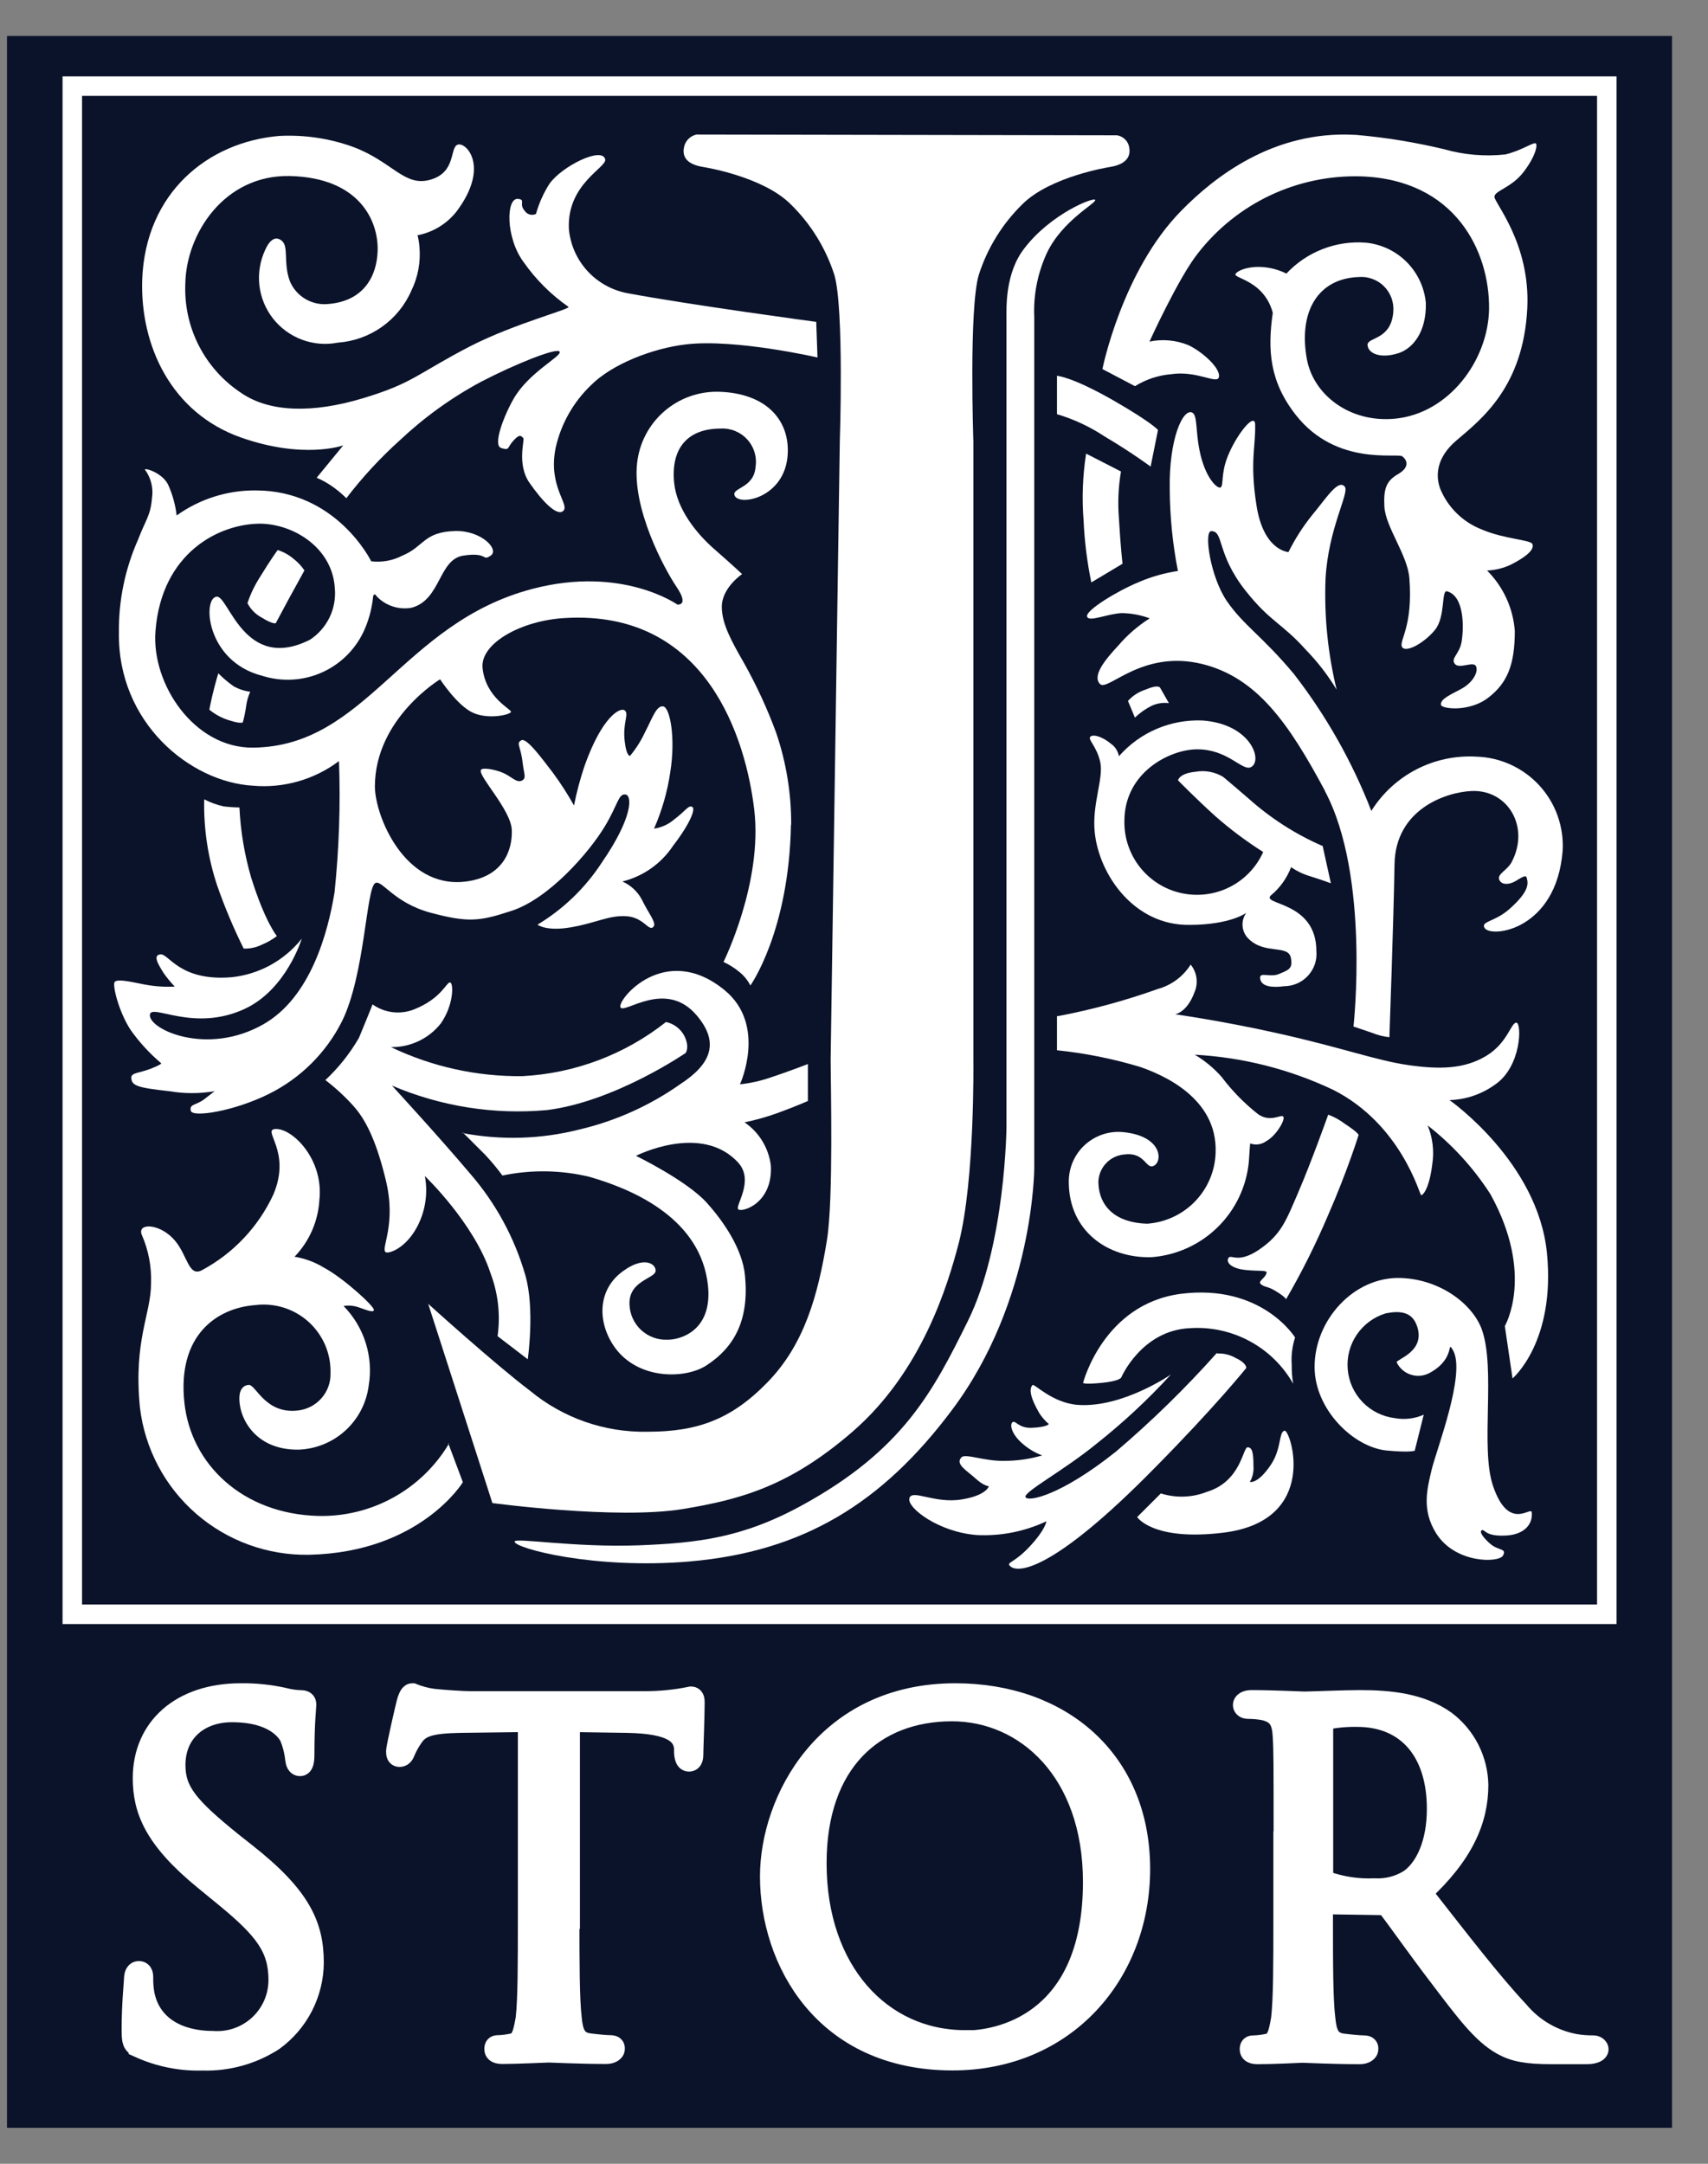 <svg width="45" height="57" viewBox="0 0 45 57" fill="none" xmlns="http://www.w3.org/2000/svg">
<rect x="0" y="0" width="45" height="57" fill="#808080" stroke="none"/>
<path d="M44.052 0.947H0.184V56.053H44.052V0.947Z" fill="#0B132A"/>
<path d="M17.987 39.753C19.535 39.498 20.813 39.14 22.46 37.716C24.279 36.142 24.966 33.88 25.263 32.734C25.686 31.078 25.645 27.939 25.645 27.939V11.636C25.645 11.636 25.524 8.119 25.788 7.24C26.014 6.535 26.408 5.897 26.937 5.379C27.677 4.643 29.237 4.4 29.237 4.4C29.692 4.329 29.786 4.107 29.754 3.904C29.745 3.82 29.709 3.741 29.65 3.68C29.592 3.618 29.515 3.578 29.431 3.564L18.348 3.544C18.263 3.563 18.185 3.608 18.126 3.672C18.066 3.737 18.028 3.818 18.017 3.904C17.981 4.118 18.078 4.329 18.533 4.4C18.533 4.4 20.093 4.643 20.83 5.379C21.36 5.896 21.755 6.535 21.982 7.24C22.243 8.119 22.126 11.636 22.126 11.636L21.885 27.889C21.885 28.59 21.961 31.582 21.788 32.661C21.547 34.155 21.18 35.427 20.222 36.412C19.265 37.397 18.369 37.716 17.062 37.716C15.932 37.739 14.832 37.355 13.963 36.635C13.038 35.937 11.281 34.346 11.281 34.346L12.973 39.595C12.973 39.595 16.257 40.037 17.987 39.753Z" fill="white"/>
<path d="M18.172 41.133C21.166 40.875 23.251 39.594 25.09 37.132C27.246 34.251 27.249 30.767 27.249 30.767V8.356C27.223 7.772 27.338 7.191 27.583 6.662C27.992 5.803 28.89 5.352 28.855 5.267C28.82 5.182 27.68 5.636 26.987 6.544C26.479 7.195 26.517 8.107 26.517 8.379C26.517 8.652 26.517 11.576 26.517 11.922V29.694C26.517 29.694 26.491 32.786 25.504 34.791C24.579 36.663 23.785 38.202 21.127 39.656C19.556 40.517 18.366 40.646 16.845 40.708C15.118 40.772 13.558 40.497 13.558 40.611C13.558 40.784 15.649 41.35 18.181 41.133" fill="white"/>
<path d="M11.008 6.196C11.413 6.116 11.776 5.894 12.03 5.569C12.911 4.396 12.285 3.737 12.062 3.81C11.839 3.883 12.03 4.534 11.342 4.733C10.655 4.933 10.35 4.267 9.316 3.875C8.69 3.646 8.025 3.547 7.359 3.581C5.471 3.74 3.835 5.082 3.747 7.359C3.688 9.1 4.51 10.876 6.346 11.524C8.009 12.11 9.043 11.732 9.043 11.732L8.343 12.585C8.497 12.651 8.643 12.733 8.778 12.831C8.901 12.919 9.017 13.017 9.125 13.124C9.545 12.575 10.015 12.066 10.529 11.603C11.171 10.998 11.889 10.479 12.667 10.061C13.548 9.601 14.673 9.147 14.744 9.264C14.814 9.381 13.93 9.806 13.531 10.507C13.281 10.943 12.973 11.732 13.205 11.802C13.437 11.873 13.348 11.802 13.531 11.603C13.713 11.403 13.739 11.506 13.786 11.538C13.833 11.571 13.61 12.224 13.945 12.711C14.28 13.197 14.659 13.59 14.826 13.47C15.049 13.311 14.418 12.84 14.644 11.776C14.787 11.157 15.107 10.592 15.566 10.152C16.113 9.598 17.19 9.173 18.083 9.071C19.382 8.921 21.538 9.417 21.538 9.417L21.505 8.479C21.505 8.479 18.201 8.036 16.512 7.72C16.109 7.64 15.743 7.433 15.468 7.129C15.193 6.824 15.025 6.439 14.988 6.032C14.932 4.842 15.995 4.411 15.945 4.197C15.863 3.851 14.797 4.384 14.476 4.842C14.319 5.088 14.2 5.355 14.121 5.636C14.071 5.66 14.013 5.666 13.959 5.651C13.905 5.637 13.858 5.603 13.827 5.557C13.657 5.369 13.86 5.264 13.654 5.24C13.328 5.193 13.316 6.266 13.798 6.908C14.118 7.364 14.515 7.761 14.973 8.08C15.093 8.13 13.575 8.511 12.373 9.129C10.975 9.856 10.884 10.094 9.559 10.492C8.235 10.891 7.11 10.861 6.373 10.363C5.893 10.051 5.503 9.619 5.241 9.11C4.98 8.601 4.857 8.033 4.883 7.462C4.907 6.169 5.9 4.601 7.636 4.637C9.465 4.68 9.965 5.809 9.95 6.588C9.935 7.28 9.58 7.928 8.661 8.007C8.446 8.032 8.229 7.985 8.044 7.875C7.858 7.765 7.713 7.597 7.633 7.397C7.459 6.914 7.615 6.495 7.421 6.339C7.227 6.184 7.072 6.386 6.986 6.585C6.851 6.876 6.798 7.198 6.834 7.516C6.87 7.835 6.994 8.137 7.192 8.39C7.389 8.642 7.653 8.835 7.954 8.948C8.254 9.06 8.58 9.088 8.896 9.027C9.315 8.997 9.718 8.854 10.061 8.611C10.404 8.369 10.673 8.037 10.84 7.652C11.012 7.299 11.085 6.906 11.052 6.515C11.044 6.405 11.027 6.296 10.999 6.19" fill="white"/>
<path d="M20.839 21.726C20.786 24.542 19.77 25.961 19.77 25.961C19.702 25.828 19.608 25.71 19.493 25.615C19.362 25.505 19.217 25.412 19.062 25.34C19.062 25.34 20.098 23.259 19.872 21.33C19.655 19.507 18.647 16.055 14.879 16.281C13.739 16.345 12.647 16.946 12.714 17.599C12.796 18.379 13.469 18.678 13.463 18.751C13.457 18.825 12.876 18.965 12.459 18.775C12.042 18.584 11.595 17.895 11.595 17.895C11.595 17.895 9.883 18.924 9.877 20.715C9.877 21.48 10.649 23.414 12.259 23.224C13.266 23.103 13.504 22.388 13.484 21.864C13.463 21.339 12.617 20.469 12.667 20.29C12.688 20.205 13.037 20.266 13.255 20.36C13.472 20.454 13.61 20.63 13.745 20.565C13.88 20.501 13.804 20.398 13.769 20.088C13.719 19.645 13.589 19.587 13.733 19.502C13.877 19.416 14.321 20.041 14.57 20.36C14.772 20.635 14.957 20.922 15.123 21.219C15.192 20.867 15.285 20.521 15.399 20.181C15.863 18.871 16.345 18.619 16.462 18.716C16.58 18.813 16.395 19.05 16.462 19.551C16.503 19.912 16.597 19.915 16.597 19.915C16.756 19.724 16.89 19.513 16.994 19.288C17.179 18.939 17.288 18.584 17.47 18.608C17.652 18.631 17.804 19.431 17.66 20.337C17.585 20.851 17.441 21.353 17.232 21.828C17.426 21.801 17.608 21.718 17.757 21.591C18.069 21.357 18.133 21.207 18.236 21.254C18.339 21.301 18.174 21.708 17.731 22.283C17.42 22.751 16.944 23.086 16.398 23.221C16.626 23.322 16.812 23.499 16.923 23.722C17.094 24.079 17.326 24.334 17.202 24.428C17.079 24.522 16.95 24.161 16.494 24.135C16.039 24.109 15.704 24.314 15.043 24.428C14.383 24.542 14.162 24.358 14.162 24.358C14.847 23.945 15.429 23.382 15.863 22.711C16.671 21.538 16.662 20.952 16.477 20.929C16.292 20.905 16.283 21.192 15.933 21.773C15.525 22.45 14.465 23.678 13.469 23.997C12.638 24.27 12.341 24.308 11.357 24.047C10.373 23.786 10.065 23.168 9.889 23.262C9.645 23.385 9.618 25.682 9.007 26.91C8.589 27.737 7.914 28.406 7.083 28.818C6.173 29.27 5.069 29.448 5.027 29.261C4.986 29.073 5.168 29.123 5.386 28.953C5.603 28.783 5.656 28.745 5.656 28.745C5.259 28.813 4.854 28.813 4.458 28.745C3.597 28.651 3.465 28.596 3.459 28.387C3.459 28.253 3.682 28.27 3.994 28.144C4.305 28.018 4.243 28.006 4.243 28.006C3.939 27.748 3.668 27.453 3.438 27.127C3.127 26.649 2.951 25.934 3.024 25.864C3.098 25.794 3.336 25.838 3.764 25.926C4.041 25.982 4.323 26.004 4.604 25.99C4.498 25.878 4.399 25.759 4.311 25.633C4.164 25.398 4.017 25.158 4.231 25.14C4.446 25.123 4.734 25.852 6.091 25.744C6.453 25.708 6.805 25.599 7.124 25.424C7.443 25.249 7.724 25.012 7.95 24.727C7.95 24.727 7.551 26.06 6.455 26.573C5.104 27.206 3.988 26.424 3.949 26.729C3.905 27.11 5.447 27.831 6.937 26.984C8.182 26.277 8.64 24.572 8.814 23.508C8.933 22.359 8.973 21.204 8.931 20.049C8.28 20.539 7.47 20.77 6.658 20.697C5.016 20.601 3.095 19.044 3.133 16.659C3.123 15.817 3.296 14.984 3.638 14.214C3.844 13.675 3.964 13.593 4.005 13.118C4.043 12.864 3.982 12.605 3.835 12.395C3.717 12.292 4.243 12.418 4.422 12.752C4.543 13.014 4.621 13.293 4.654 13.579C5.26 13.145 5.988 12.914 6.734 12.919C8.872 12.919 9.78 14.786 9.78 14.786C10.063 14.82 10.35 14.768 10.602 14.636C11.172 14.402 11.157 14.012 11.989 13.989C12.679 13.968 13.164 14.475 12.929 14.636C12.694 14.798 12.87 14.537 12.209 14.636C11.548 14.736 11.621 15.809 10.837 16.011C10.674 16.039 10.506 16.027 10.349 15.976C10.191 15.925 10.048 15.836 9.933 15.718C9.847 15.586 9.83 15.718 9.83 15.718C9.801 16.008 9.729 16.291 9.615 16.559C9.401 17.066 9.004 17.475 8.503 17.705C8.002 17.935 7.433 17.969 6.907 17.802C5.421 17.421 5.33 15.75 5.709 15.718C6.023 15.683 6.434 17.726 8.167 16.852C8.388 16.707 8.565 16.505 8.681 16.268C8.796 16.031 8.845 15.767 8.822 15.504C8.764 14.44 7.75 13.807 6.86 13.795C5.773 13.795 4.255 14.56 4.096 16.627C3.988 18.024 5.118 19.71 6.666 19.695C9.668 19.663 10.579 16.418 14.027 15.513C16.392 14.892 17.846 15.926 17.846 15.926C17.846 15.926 18.166 15.967 17.828 15.466C17.49 14.965 16.653 13.397 16.785 12.204C16.841 11.677 17.094 11.19 17.494 10.841C17.893 10.492 18.41 10.306 18.941 10.32C20.192 10.358 20.809 11.07 20.753 11.973C20.683 13.121 19.47 13.341 19.355 13.054C19.27 12.843 19.869 12.869 19.907 12.292C19.926 12.163 19.916 12.031 19.877 11.907C19.838 11.782 19.772 11.668 19.683 11.572C19.595 11.476 19.486 11.401 19.365 11.352C19.243 11.303 19.113 11.282 18.982 11.29C18.163 11.29 17.672 11.761 17.76 12.705C17.825 13.406 18.348 14.053 18.818 14.464C19.288 14.874 19.552 15.123 19.552 15.123C19.552 15.123 19.017 15.483 19.017 15.985C19.017 16.442 19.282 16.905 19.605 17.471C19.935 18.06 20.218 18.674 20.451 19.308C20.716 20.089 20.849 20.908 20.845 21.732" fill="white"/>
<path d="M7.316 14.49C7.467 14.537 7.607 14.614 7.728 14.716C7.841 14.803 7.94 14.908 8.021 15.026L7.601 15.791L7.266 16.416C7.266 16.416 7.202 16.459 6.89 16.266C6.731 16.181 6.602 16.049 6.52 15.888C6.599 15.651 6.707 15.425 6.841 15.214C7.161 14.692 7.316 14.49 7.316 14.49Z" fill="white"/>
<path d="M6.588 18.221C6.435 18.202 6.287 18.153 6.153 18.077C6.01 17.975 5.875 17.862 5.751 17.737C5.751 17.737 5.668 18.01 5.589 18.344C5.536 18.576 5.516 18.696 5.516 18.696C5.682 18.833 5.877 18.933 6.086 18.989C6.344 19.071 6.397 19.03 6.397 19.03C6.433 18.897 6.462 18.762 6.482 18.625C6.498 18.49 6.533 18.358 6.588 18.233" fill="white"/>
<path d="M5.38 21.057C5.541 21.14 5.712 21.202 5.888 21.242C6.028 21.259 6.168 21.269 6.308 21.271C6.338 21.897 6.442 22.516 6.617 23.118C6.984 24.29 7.295 24.659 7.295 24.659C7.17 24.754 7.033 24.832 6.887 24.891C6.742 24.961 6.581 24.994 6.42 24.988C6.152 24.449 5.919 23.894 5.721 23.326C5.478 22.595 5.363 21.827 5.38 21.057Z" fill="white"/>
<path d="M8.576 28.449C8.923 28.124 9.22 27.75 9.458 27.338C9.648 26.884 9.816 26.459 9.816 26.459C9.971 26.569 10.152 26.639 10.341 26.663C10.53 26.686 10.722 26.663 10.9 26.594C11.643 26.301 11.766 25.858 11.86 25.881C11.954 25.905 11.954 26.468 11.619 26.954C11.463 27.154 11.263 27.314 11.034 27.424C10.805 27.533 10.554 27.588 10.3 27.584C11.381 28.101 12.566 28.363 13.764 28.349C15.143 28.277 16.465 27.778 17.547 26.922C17.648 26.944 17.743 26.987 17.826 27.049C17.909 27.112 17.977 27.191 18.026 27.282C18.178 27.576 18.067 27.737 18.067 27.737C18.067 27.737 16.201 29.02 14.41 29.243C13.016 29.369 11.614 29.147 10.327 28.598C10.327 28.598 11.575 29.955 12.383 30.913C13.056 31.687 13.552 32.597 13.837 33.581C14.098 34.46 13.905 35.808 13.905 35.808L13.109 35.198C13.188 34.639 13.124 34.07 12.924 33.542C12.495 32.224 11.194 30.981 11.194 30.981C11.281 31.447 11.204 31.928 10.976 32.344C10.665 32.904 10.233 33.032 10.162 32.986C10.021 32.892 10.456 32.27 10.162 31.078C9.945 30.181 9.684 29.551 9.322 29.146C9.094 28.89 8.841 28.657 8.568 28.449" fill="white"/>
<path d="M12.194 29.833L12.781 30.419C12.944 30.593 13.096 30.776 13.237 30.967C13.992 30.809 14.772 30.82 15.522 30.999C16.6 31.307 18.351 32.028 18.63 33.701C18.859 35.067 17.895 35.301 17.578 35.292C17.451 35.297 17.325 35.276 17.207 35.231C17.088 35.187 16.98 35.119 16.887 35.033C16.795 34.946 16.721 34.842 16.669 34.727C16.617 34.611 16.589 34.487 16.585 34.361C16.559 33.736 17.261 33.681 17.273 33.481C17.284 33.282 16.958 33.089 16.421 33.481C15.786 33.93 15.722 34.727 16.127 35.389C16.715 36.35 18.019 36.345 18.603 35.975C19.364 35.483 19.74 34.756 19.628 33.602C19.561 32.901 19.064 32.177 18.624 31.688C18.101 31.102 16.756 30.448 16.756 30.448C16.756 30.448 18.48 29.569 19.449 30.627C19.881 31.102 19.364 31.761 19.449 31.855C19.534 31.949 20.36 31.714 20.31 30.712C20.283 30.482 20.207 30.261 20.088 30.064C19.968 29.866 19.808 29.696 19.616 29.566C19.904 29.506 20.188 29.427 20.465 29.328C20.994 29.135 21.285 29.003 21.285 29.003V28.03C21.285 28.03 20.771 28.23 20.298 28.385C20.038 28.475 19.769 28.535 19.496 28.564C19.496 28.564 20.213 27.005 19.091 26.084C17.519 24.795 16.25 26.345 16.347 26.536C16.444 26.726 17.54 25.779 18.359 26.752C18.982 27.488 18.706 28.051 17.916 28.564C17.115 29.128 16.212 29.533 15.258 29.756C14.251 30.011 13.2 30.042 12.179 29.847" fill="white"/>
<path d="M11.81 38.02L12.195 39.046C12.195 39.046 11.073 40.89 8.15 40.957C7.055 40.979 5.991 40.593 5.166 39.875C4.34 39.156 3.813 38.157 3.686 37.071C3.515 35.295 3.979 34.624 3.979 33.812C3.996 33.369 3.912 32.928 3.733 32.523C3.612 32.2 4.235 32.229 4.614 32.687C4.94 33.076 4.969 33.642 5.316 33.463C6.145 33.02 6.807 32.319 7.202 31.467C7.692 30.316 6.884 29.762 7.257 29.741C7.701 29.718 8.532 30.535 8.415 31.608C8.383 32.169 8.151 32.701 7.76 33.106C8.038 33.151 8.304 33.251 8.544 33.399C9.026 33.654 9.883 34.422 9.851 34.515C9.819 34.609 9.484 34.427 9.316 34.404C9.229 34.389 9.14 34.389 9.052 34.404C9.321 34.678 9.521 35.011 9.636 35.377C9.751 35.743 9.777 36.13 9.713 36.508C9.654 36.96 9.437 37.377 9.1 37.684C8.763 37.992 8.328 38.17 7.871 38.188C6.676 38.205 6.268 37.288 6.309 36.775C6.326 36.567 6.441 36.482 6.567 36.482C6.755 36.511 7.008 37.256 7.851 37.156C8.092 37.129 8.315 37.012 8.474 36.828C8.633 36.645 8.717 36.408 8.708 36.165C8.714 35.912 8.665 35.661 8.565 35.428C8.464 35.196 8.315 34.988 8.126 34.818C7.938 34.649 7.715 34.522 7.472 34.446C7.23 34.371 6.975 34.348 6.723 34.38C5.704 34.457 4.667 35.181 4.858 36.951C5.031 38.577 6.397 39.882 8.382 39.934C9.075 39.951 9.76 39.783 10.366 39.447C10.972 39.112 11.478 38.621 11.831 38.026" fill="white"/>
<path d="M35.725 3.553C36.507 3.621 37.284 3.748 38.048 3.931C38.571 4.08 39.117 4.127 39.658 4.069C40.072 3.972 40.389 3.749 40.456 3.775C40.524 3.802 40.456 4.124 40.136 4.537C39.816 4.951 39.373 5.024 39.373 5.185C39.373 5.346 40.321 6.416 40.239 8.116C40.136 10.197 39.026 11.046 38.368 11.606C37.848 12.052 37.819 12.515 37.939 12.861C38.038 13.109 38.188 13.334 38.379 13.521C38.569 13.709 38.797 13.855 39.047 13.951C39.634 14.203 40.327 14.218 40.374 14.332C40.445 14.508 40.101 14.725 39.807 14.874C39.61 14.967 39.397 15.02 39.179 15.029C39.606 15.455 39.866 16.02 39.91 16.621C39.91 17.5 39.719 17.989 39.211 18.379C38.703 18.769 37.98 18.672 37.966 18.57C37.936 18.414 38.221 18.3 38.509 18.142C38.797 17.983 38.953 17.711 38.891 17.556C38.829 17.4 38.447 17.638 38.33 17.488C38.212 17.339 38.453 17.236 38.509 16.902C38.565 16.568 38.594 15.709 38.127 15.577C37.966 15.53 38.092 16.249 37.804 16.597C37.516 16.946 37.038 17.204 36.941 17.046C36.844 16.887 37.234 16.53 37.132 15.232C37.087 14.625 36.503 13.883 36.474 13.347C36.45 12.869 36.523 12.67 36.835 12.489C37.146 12.307 37.076 12.125 36.949 12.023C36.823 11.92 35.211 12.295 34.141 10.932C33.451 10.053 33.392 9.229 33.533 8.242C33.471 7.991 33.333 7.766 33.137 7.597C32.861 7.36 32.567 7.304 32.549 7.237C32.532 7.169 32.864 6.976 33.369 7.046C33.551 7.071 33.728 7.125 33.892 7.207C34.157 6.923 34.484 6.702 34.847 6.561C35.21 6.42 35.6 6.362 35.989 6.393C36.396 6.434 36.776 6.615 37.063 6.904C37.351 7.194 37.529 7.575 37.566 7.981C37.584 8.758 37.214 9.183 36.847 9.303C36.356 9.461 36.042 9.303 36.03 9.089C36.018 8.875 36.656 8.969 36.709 8.21C36.719 8.087 36.702 7.964 36.66 7.848C36.617 7.733 36.55 7.628 36.463 7.541C36.376 7.454 36.27 7.388 36.154 7.346C36.039 7.304 35.915 7.287 35.792 7.298C34.72 7.339 34.209 8.213 34.429 9.446C34.594 10.39 35.551 11.146 36.758 11.029C38.171 10.891 39.214 9.496 39.232 8.13C39.246 6.627 38.35 4.734 35.863 4.646C35.036 4.622 34.215 4.793 33.468 5.145C32.72 5.498 32.066 6.022 31.56 6.674C31.051 7.313 30.285 8.998 30.285 8.998C30.628 8.927 30.985 8.959 31.31 9.092C31.686 9.268 32.191 9.728 32.109 9.95C32.041 10.112 31.521 9.76 30.86 9.857C30.521 9.885 30.192 9.993 29.903 10.173L29.045 9.722C29.045 9.722 29.565 7.128 31.128 5.546C31.971 4.687 33.536 3.427 35.71 3.553" fill="white"/>
<path d="M34.914 20.844C33.959 19.059 33.122 17.854 31.683 17.494C30.088 17.098 29.183 18.232 28.98 18.018C28.778 17.805 29.092 17.403 29.465 17.004C29.703 16.726 29.981 16.485 30.291 16.289C30.056 16.202 29.809 16.155 29.559 16.151C29.174 16.166 28.678 16.401 28.64 16.239C28.602 16.078 29.43 15.571 30.003 15.334C30.332 15.193 30.679 15.094 31.034 15.041C30.895 14.334 30.824 13.616 30.819 12.896C30.793 11.583 31.16 10.759 31.407 10.867C31.551 10.929 31.498 11.333 31.601 11.852C31.744 12.585 32.074 12.887 32.159 12.84C32.244 12.793 32.159 12.482 32.35 12.013C32.573 11.457 33.06 10.841 33.069 11.184C33.084 11.77 32.925 12.157 33.102 13.3C33.286 14.516 33.947 14.543 33.947 14.543C34.119 14.197 34.328 13.87 34.57 13.57C34.952 13.11 35.26 12.611 35.431 12.822C35.56 12.98 34.993 13.921 34.923 15.255C34.886 16.235 34.984 17.215 35.216 18.168C34.988 17.79 34.717 17.439 34.409 17.122C33.771 16.409 33.472 16.389 32.817 15.562C32.041 14.581 32.25 13.989 31.912 13.992C31.712 13.992 31.888 15.202 32.326 15.838C32.764 16.474 33.266 16.767 34.088 17.752C34.94 18.851 35.627 20.067 36.13 21.362C36.419 20.898 36.829 20.521 37.315 20.269C37.802 20.017 38.347 19.901 38.894 19.932C39.208 19.941 39.517 20.013 39.803 20.144C40.088 20.274 40.345 20.461 40.557 20.692C40.769 20.923 40.933 21.194 41.038 21.49C41.143 21.785 41.188 22.099 41.17 22.412C41.006 24.507 39.282 24.718 39.114 24.445C39.005 24.264 39.387 24.29 39.778 23.938C40.301 23.47 40.263 23.276 40.224 23.124C40.201 23.03 40.08 23.124 39.931 23.209C39.731 23.326 39.54 23.302 39.496 23.162C39.452 23.021 39.716 22.916 39.822 22.719C40.318 21.796 39.734 20.791 38.764 20.838C38.095 20.87 36.764 21.315 36.741 22.769C36.717 24.223 36.606 27.323 36.606 27.323C36.45 27.307 36.298 27.269 36.153 27.209L35.66 27.042C35.66 27.042 36.103 23.077 34.905 20.835" fill="white"/>
<path d="M27.848 9.894V10.911C28.293 11.043 28.716 11.241 29.102 11.497C29.816 11.919 30.315 12.292 30.315 12.292L30.509 11.327C30.509 11.327 30.362 11.14 29.334 10.548C28.247 9.927 27.866 9.903 27.866 9.903" fill="white"/>
<path d="M28.614 11.949L29.534 12.421C29.466 12.821 29.447 13.227 29.478 13.631C29.525 14.44 29.575 14.85 29.575 14.85L28.752 15.343C28.642 14.807 28.574 14.263 28.549 13.716C28.502 13.13 28.524 12.539 28.614 11.958" fill="white"/>
<path d="M30.556 18.113C30.556 18.113 30.526 18.019 30.168 18.171C29.995 18.228 29.84 18.329 29.718 18.465L29.901 18.904C30.031 18.779 30.179 18.674 30.341 18.593C30.483 18.527 30.641 18.503 30.797 18.523L30.556 18.101" fill="white"/>
<path d="M34.844 22.286C34.135 21.978 33.481 21.558 32.905 21.044C32.124 20.372 32.212 20.457 32.212 20.457C31.996 20.331 31.742 20.286 31.495 20.331C31.064 20.372 31.037 20.557 31.037 20.557C31.037 20.557 31.513 21.044 32.027 21.507C32.42 21.852 32.839 22.165 33.281 22.444C33.101 22.846 32.788 23.173 32.394 23.37C32 23.567 31.55 23.622 31.119 23.526C30.689 23.431 30.306 23.189 30.033 22.844C29.761 22.498 29.616 22.069 29.624 21.63C29.624 20.334 30.837 19.739 31.542 19.739C32.347 19.739 32.717 20.305 32.946 20.214C33.287 20.073 32.984 19.077 31.686 18.98C31.271 18.962 30.858 19.037 30.476 19.2C30.094 19.362 29.754 19.609 29.48 19.921C29.468 19.855 29.443 19.791 29.406 19.734C29.37 19.677 29.322 19.628 29.266 19.59C29.055 19.414 28.811 19.332 28.729 19.405C28.646 19.479 28.89 19.643 28.987 20.073C29.084 20.504 28.764 21.184 28.843 21.932C28.958 23.042 29.88 24.382 31.334 24.364C32.418 24.364 32.835 24.047 32.835 24.047C32.758 24.153 32.724 24.284 32.739 24.413C32.754 24.543 32.816 24.662 32.914 24.748C33.337 25.146 33.942 24.88 34.01 25.232C34.068 25.525 33.945 25.551 33.698 25.657C33.452 25.762 33.17 25.58 33.202 25.785C33.234 25.991 33.513 26.023 33.842 25.979C33.96 25.978 34.076 25.952 34.183 25.904C34.29 25.856 34.386 25.786 34.465 25.699C34.544 25.612 34.604 25.51 34.642 25.399C34.679 25.287 34.693 25.17 34.682 25.053C34.682 23.731 33.214 23.845 33.484 23.587C33.723 23.39 33.906 23.133 34.016 22.843C34.169 22.949 34.339 23.03 34.518 23.083C34.829 23.18 35.064 23.268 35.064 23.268L34.844 22.269" fill="white"/>
<path d="M27.848 26.761V27.667C28.591 27.743 29.324 27.891 30.039 28.106C30.6 28.302 32.078 28.906 32.028 30.36C32.014 30.841 31.822 31.299 31.488 31.646C31.154 31.993 30.702 32.203 30.221 32.236C29.416 32.212 28.952 31.805 28.938 31.137C28.943 30.949 29.018 30.77 29.149 30.635C29.28 30.5 29.458 30.42 29.646 30.41C30.183 30.351 30.189 30.835 30.412 30.703C30.635 30.571 30.603 29.926 29.599 29.824C29.415 29.805 29.23 29.825 29.056 29.883C28.881 29.941 28.72 30.035 28.584 30.159C28.448 30.282 28.34 30.434 28.267 30.602C28.194 30.771 28.157 30.953 28.159 31.137C28.159 32.414 29.167 33.15 30.339 33.118C30.995 33.068 31.613 32.788 32.082 32.327C32.552 31.866 32.842 31.254 32.903 30.6C32.929 30.172 32.938 30.122 32.938 30.122C33.008 30.147 33.082 30.155 33.155 30.145C33.229 30.134 33.298 30.107 33.358 30.064C33.623 29.92 33.863 29.504 33.813 29.419C33.764 29.334 33.479 29.586 33.144 29.349C32.783 29.065 32.462 28.736 32.186 28.37C31.983 28.139 31.744 27.941 31.478 27.784C32.748 27.853 33.991 28.17 35.138 28.716C36.921 29.627 37.4 31.468 37.441 31.482C37.482 31.497 37.655 31.324 37.735 30.674C37.789 30.327 37.748 29.972 37.614 29.648C38.264 30.154 38.823 30.767 39.268 31.459C40.443 33.584 39.647 34.932 39.647 34.932L39.85 36.312C39.85 36.312 40.986 35.354 40.757 33.012C40.522 30.609 38.19 28.98 38.19 28.98C38.621 28.967 39.039 28.825 39.388 28.572C40.09 28.097 40.096 26.946 39.952 26.94C39.808 26.934 39.723 27.476 39.151 27.819C38.578 28.162 37.926 28.177 37.094 28.056C36.263 27.936 35.403 27.611 33.708 27.23C32.201 26.89 30.961 26.72 30.961 26.72C30.961 26.72 31.273 26.673 31.467 26.148C31.521 26.029 31.54 25.896 31.523 25.765C31.506 25.635 31.453 25.512 31.37 25.41C31.172 25.724 30.864 25.953 30.506 26.052C29.645 26.36 28.761 26.6 27.863 26.77" fill="white"/>
<path d="M35.787 29.893C35.787 29.893 35.808 29.852 35.426 29.6C35.295 29.5 35.149 29.421 34.994 29.363C34.994 29.363 34.551 30.609 34.198 31.426C33.884 32.153 33.758 32.519 33.179 32.915C32.6 33.311 32.427 33.018 32.362 33.144C32.298 33.27 32.459 33.416 32.809 33.454C33.158 33.492 33.382 33.454 33.37 33.525C33.349 33.668 33.117 33.753 33.226 33.835C33.335 33.917 33.396 33.882 33.59 33.999C33.858 34.158 33.884 34.225 33.884 34.225C34.298 33.513 34.666 32.776 34.988 32.018C35.502 30.846 35.799 29.885 35.799 29.885" fill="white"/>
<path d="M37.267 38.24L37.511 37.267C37.272 37.373 37.007 37.404 36.75 37.358C36.427 37.319 36.127 37.17 35.9 36.936C35.674 36.702 35.535 36.398 35.508 36.074C35.48 35.75 35.564 35.427 35.747 35.158C35.93 34.889 36.2 34.691 36.512 34.597C36.856 34.53 37.188 34.539 37.326 34.911C37.584 35.6 36.788 35.805 36.797 35.887C36.834 35.965 36.888 36.034 36.953 36.091C37.019 36.147 37.095 36.19 37.178 36.215C37.261 36.241 37.348 36.249 37.434 36.24C37.52 36.23 37.603 36.203 37.678 36.16C38.369 35.779 38.104 35.266 38.283 35.573C38.63 36.183 37.837 38.211 37.717 38.724C37.596 39.237 37.455 39.779 37.837 40.391C38.339 41.194 39.493 41.174 39.599 40.978C39.705 40.781 39.479 40.857 39.261 40.667C39.044 40.476 38.968 40.333 39.047 40.309C39.126 40.286 39.126 40.462 39.599 40.453C40.148 40.453 40.389 40.16 40.357 39.84C40.337 39.665 39.749 40.365 39.335 39.14C38.997 38.147 39.414 36.063 39.041 35.022C38.806 34.369 37.963 33.701 36.903 33.666C35.663 33.627 34.632 34.782 34.635 36.01C34.635 37.127 35.657 38.126 36.536 38.211C37.205 38.273 37.279 38.211 37.279 38.211" fill="white"/>
<path d="M29.536 36.291C29.536 36.291 29.501 36.382 29.022 36.429C28.543 36.476 28.535 36.429 28.535 36.429C28.535 36.429 29.069 34.354 31.105 34.084C33.243 33.809 34.121 35.233 34.121 35.233C34.045 35.467 34.015 35.714 34.033 35.96C34.03 36.125 34.043 36.29 34.071 36.452C33.803 35.979 33.407 35.591 32.928 35.332C32.449 35.073 31.907 34.953 31.363 34.987C30.068 35.04 29.536 36.297 29.536 36.297" fill="white"/>
<path d="M30.586 39.339L29.96 39.964C29.96 39.964 30.368 40.6 32.216 40.377C34.789 40.069 34.002 37.666 33.846 37.689C33.69 37.713 33.767 38.15 33.494 38.569C33.141 39.105 32.93 39.038 32.93 39.038C33.005 38.908 33.037 38.758 33.024 38.61C33.024 38.299 33 38.126 32.871 38.126C32.742 38.126 32.703 39.02 31.802 39.298C31.413 39.452 30.984 39.467 30.586 39.342" fill="white"/>
<path d="M32.065 35.655C32.238 35.646 32.41 35.688 32.559 35.775C32.853 35.913 32.835 36.036 32.835 36.036C32.835 36.036 32.033 37.041 30.418 38.674C27.698 41.443 26.775 41.461 26.599 41.241C26.526 41.15 26.734 41.168 27.143 40.725C27.551 40.283 27.569 40.075 27.569 40.075C27.001 40.343 26.375 40.468 25.747 40.438C24.746 40.368 23.894 39.726 23.959 39.471C24.023 39.216 24.614 39.617 25.333 39.5C25.994 39.395 26.053 39.151 26.053 39.151C26.053 39.151 25.924 39.151 25.7 38.946C25.477 38.741 25.154 38.568 25.333 38.389C25.433 38.284 25.938 38.492 26.435 38.483C26.781 38.486 27.125 38.438 27.457 38.34C27.261 38.267 27.08 38.157 26.925 38.017C26.655 37.78 26.596 37.531 26.675 37.466C26.755 37.402 26.828 37.624 27.178 37.613C27.583 37.598 27.633 37.513 27.633 37.513C27.533 37.429 27.447 37.33 27.378 37.22C27.298 37.076 27.052 36.654 27.201 36.487C27.248 36.435 27.718 36.959 28.4 37.009C29.575 37.091 30.849 36.209 30.849 36.209C30.246 36.868 29.591 37.478 28.89 38.032C28.033 38.735 26.955 39.307 27.019 39.439C27.084 39.571 27.947 39.401 29.404 38.237C30.35 37.432 31.239 36.562 32.065 35.635" fill="white"/>
<path d="M3.683 53.917C3.509 53.832 3.498 53.782 3.498 53.451C3.498 52.838 3.547 52.346 3.559 52.153C3.559 52.018 3.594 51.953 3.656 51.953C3.718 51.953 3.744 51.991 3.744 52.088C3.741 52.24 3.752 52.393 3.779 52.542C3.965 53.451 4.778 53.794 5.604 53.794C5.828 53.81 6.054 53.781 6.267 53.706C6.48 53.632 6.675 53.514 6.84 53.362C7.005 53.209 7.137 53.024 7.228 52.818C7.318 52.612 7.365 52.389 7.366 52.164C7.366 51.317 7.008 50.825 5.947 49.955L5.395 49.503C4.088 48.434 3.791 47.675 3.791 46.842C3.791 45.529 4.778 44.635 6.341 44.635C6.726 44.629 7.111 44.67 7.486 44.755C7.627 44.792 7.772 44.812 7.918 44.817C8.018 44.817 8.041 44.843 8.041 44.905C8.041 44.967 7.991 45.371 7.991 46.203C7.991 46.4 7.968 46.496 7.906 46.496C7.845 46.496 7.818 46.435 7.806 46.338C7.784 46.127 7.731 45.921 7.648 45.726C7.571 45.591 7.24 45.075 6.109 45.075C5.257 45.075 4.593 45.602 4.593 46.496C4.593 47.197 4.94 47.613 6.097 48.548L6.441 48.82C7.895 49.958 8.238 50.719 8.238 51.701C8.236 52.098 8.139 52.489 7.958 52.842C7.776 53.196 7.514 53.501 7.193 53.735C6.64 54.092 5.991 54.272 5.333 54.251C4.765 54.268 4.2 54.154 3.683 53.92" fill="white"/>
<path d="M3.683 53.917C3.509 53.832 3.498 53.782 3.498 53.451C3.498 52.838 3.547 52.346 3.559 52.153C3.559 52.018 3.594 51.953 3.656 51.953C3.718 51.953 3.744 51.991 3.744 52.088C3.741 52.24 3.752 52.393 3.779 52.542C3.965 53.451 4.778 53.794 5.604 53.794C5.828 53.81 6.054 53.781 6.267 53.706C6.48 53.632 6.675 53.514 6.84 53.362C7.005 53.209 7.137 53.024 7.228 52.818C7.318 52.612 7.365 52.389 7.366 52.164C7.366 51.317 7.008 50.825 5.947 49.955L5.395 49.503C4.088 48.434 3.791 47.675 3.791 46.842C3.791 45.529 4.778 44.635 6.341 44.635C6.726 44.629 7.111 44.67 7.486 44.755C7.627 44.792 7.772 44.812 7.918 44.817C8.018 44.817 8.041 44.843 8.041 44.905C8.041 44.967 7.991 45.371 7.991 46.203C7.991 46.4 7.968 46.496 7.906 46.496C7.845 46.496 7.818 46.435 7.806 46.338C7.784 46.127 7.731 45.921 7.648 45.726C7.571 45.591 7.24 45.075 6.109 45.075C5.257 45.075 4.593 45.602 4.593 46.496C4.593 47.197 4.94 47.613 6.097 48.548L6.441 48.82C7.895 49.958 8.238 50.719 8.238 51.701C8.236 52.098 8.139 52.489 7.958 52.842C7.776 53.196 7.514 53.501 7.193 53.735C6.64 54.092 5.991 54.272 5.333 54.251C4.765 54.268 4.2 54.154 3.683 53.92V53.917Z" stroke="white" stroke-width="0.586"/>
<path d="M14.974 50.52C14.974 51.692 14.974 52.665 15.035 53.181C15.071 53.536 15.147 53.805 15.514 53.855C15.688 53.879 15.958 53.905 16.069 53.905C16.181 53.905 16.169 53.94 16.169 53.978C16.169 54.017 16.108 54.078 15.969 54.078C15.294 54.078 14.518 54.04 14.457 54.04C14.395 54.04 13.62 54.078 13.249 54.078C13.114 54.078 13.053 54.052 13.053 53.978C13.053 53.905 13.076 53.905 13.15 53.905C13.274 53.9 13.398 53.883 13.52 53.855C13.767 53.805 13.813 53.536 13.878 53.181C13.937 52.665 13.937 51.698 13.937 50.52V45.333L12.116 45.356C11.352 45.371 11.055 45.456 10.862 45.749C10.778 45.868 10.707 45.996 10.65 46.13C10.615 46.227 10.577 46.253 10.527 46.253C10.477 46.253 10.465 46.215 10.465 46.142C10.465 46.019 10.712 44.969 10.738 44.867C10.765 44.764 10.812 44.635 10.862 44.635C11.035 44.705 11.217 44.753 11.402 44.779C11.757 44.817 12.227 44.843 12.374 44.843H16.994C17.403 44.844 17.811 44.803 18.21 44.72C18.272 44.72 18.272 44.794 18.272 44.867C18.272 45.236 18.237 46.08 18.237 46.215C18.237 46.35 18.199 46.376 18.152 46.376C18.105 46.376 18.064 46.338 18.052 46.168V46.03C18.002 45.664 17.717 45.38 16.536 45.356L14.986 45.333V50.52" fill="white"/>
<path d="M14.974 50.52C14.974 51.692 14.974 52.665 15.035 53.181C15.071 53.536 15.147 53.805 15.514 53.855C15.688 53.879 15.958 53.905 16.069 53.905C16.181 53.905 16.169 53.94 16.169 53.978C16.169 54.017 16.108 54.078 15.969 54.078C15.294 54.078 14.518 54.04 14.457 54.04C14.395 54.04 13.62 54.078 13.249 54.078C13.114 54.078 13.053 54.052 13.053 53.978C13.053 53.905 13.076 53.905 13.15 53.905C13.274 53.9 13.398 53.883 13.52 53.855C13.767 53.805 13.813 53.536 13.878 53.181C13.937 52.665 13.937 51.698 13.937 50.52V45.333L12.116 45.356C11.352 45.371 11.055 45.456 10.862 45.749C10.778 45.868 10.707 45.996 10.65 46.13C10.615 46.227 10.577 46.253 10.527 46.253C10.477 46.253 10.465 46.215 10.465 46.142C10.465 46.019 10.712 44.969 10.738 44.867C10.765 44.764 10.812 44.635 10.862 44.635C11.035 44.705 11.217 44.753 11.402 44.779C11.757 44.817 12.227 44.843 12.374 44.843H16.994C17.403 44.844 17.811 44.803 18.21 44.72C18.272 44.72 18.272 44.794 18.272 44.867C18.272 45.236 18.237 46.08 18.237 46.215C18.237 46.35 18.199 46.376 18.152 46.376C18.105 46.376 18.064 46.338 18.052 46.168V46.03C18.002 45.664 17.717 45.38 16.536 45.356L14.986 45.333V50.52H14.974Z" stroke="white" stroke-width="0.586"/>
<path d="M25.168 44.635C27.938 44.635 30.009 46.376 30.009 49.233C30.009 51.98 28.064 54.248 25.095 54.248C21.72 54.248 20.316 51.637 20.316 49.43C20.316 47.443 21.77 44.635 25.168 44.635ZM25.427 53.782C26.537 53.782 28.825 53.143 28.825 49.576C28.825 46.646 27.027 45.051 25.083 45.051C23.027 45.051 21.485 46.4 21.485 49.084C21.485 51.941 23.209 53.773 25.427 53.773" fill="white"/>
<path d="M25.168 44.635C27.938 44.635 30.009 46.376 30.009 49.233C30.009 51.98 28.064 54.248 25.095 54.248C21.72 54.248 20.316 51.637 20.316 49.43C20.316 47.443 21.77 44.635 25.168 44.635ZM25.427 53.782C26.537 53.782 28.825 53.143 28.825 49.576C28.825 46.646 27.027 45.051 25.083 45.051C23.027 45.051 21.485 46.4 21.485 49.084C21.485 51.941 23.209 53.773 25.427 53.773V53.782Z" stroke="white" stroke-width="0.586"/>
<path d="M33.848 48.361C33.848 46.45 33.848 46.107 33.824 45.723C33.801 45.339 33.701 45.111 33.292 45.023C33.155 44.999 33.015 44.987 32.875 44.987C32.825 44.987 32.776 44.961 32.776 44.914C32.776 44.867 32.837 44.815 32.972 44.815C33.528 44.815 34.303 44.853 34.367 44.853C34.5 44.853 35.437 44.815 35.819 44.815C36.594 44.815 37.419 44.888 38.071 45.354C38.33 45.55 38.541 45.801 38.688 46.09C38.834 46.379 38.914 46.697 38.92 47.021C38.92 47.93 38.541 48.838 37.431 49.855C38.441 51.142 39.279 52.235 39.992 52.994C40.375 53.453 40.907 53.764 41.496 53.873C41.654 53.9 41.815 53.912 41.975 53.911C42.037 53.911 42.087 53.947 42.087 53.985C42.087 54.023 42.013 54.084 41.793 54.084H40.912C40.221 54.084 39.913 54.023 39.593 53.85C39.064 53.557 38.632 52.971 37.93 52.047C37.413 51.373 36.835 50.55 36.588 50.233C36.569 50.209 36.545 50.19 36.518 50.177C36.49 50.163 36.46 50.157 36.429 50.157L34.914 50.134C34.852 50.134 34.826 50.172 34.826 50.233V50.526C34.826 51.699 34.826 52.672 34.89 53.188C34.926 53.542 34.999 53.812 35.369 53.862C35.542 53.885 35.813 53.911 35.924 53.911C36.036 53.911 36.021 53.947 36.021 53.985C36.021 54.023 35.959 54.084 35.824 54.084C35.146 54.084 34.37 54.046 34.309 54.046C34.309 54.046 33.522 54.084 33.151 54.084C33.016 54.084 32.955 54.058 32.955 53.985C32.955 53.911 32.978 53.911 33.055 53.911C33.179 53.906 33.303 53.889 33.425 53.862C33.668 53.812 33.718 53.542 33.78 53.188C33.842 52.672 33.842 51.705 33.842 50.526V48.367L33.848 48.361ZM34.832 49.43C34.831 49.461 34.839 49.49 34.855 49.516C34.87 49.542 34.893 49.563 34.92 49.577C35.334 49.726 35.773 49.792 36.212 49.773C36.537 49.791 36.86 49.709 37.137 49.539C37.566 49.246 37.886 48.583 37.886 47.651C37.886 46.116 37.076 45.198 35.757 45.198C35.48 45.193 35.203 45.218 34.931 45.272C34.901 45.282 34.875 45.302 34.857 45.328C34.839 45.355 34.83 45.386 34.832 45.418V49.43Z" fill="white"/>
<path d="M33.848 48.361C33.848 46.45 33.848 46.107 33.824 45.723C33.801 45.339 33.701 45.111 33.292 45.023C33.155 44.999 33.015 44.987 32.875 44.987C32.825 44.987 32.776 44.961 32.776 44.914C32.776 44.867 32.837 44.815 32.972 44.815C33.528 44.815 34.303 44.853 34.367 44.853C34.5 44.853 35.437 44.815 35.819 44.815C36.594 44.815 37.419 44.888 38.071 45.354C38.33 45.55 38.541 45.801 38.688 46.09C38.834 46.379 38.914 46.697 38.92 47.021C38.92 47.93 38.541 48.838 37.431 49.855C38.441 51.142 39.279 52.235 39.992 52.994C40.375 53.453 40.907 53.764 41.496 53.873C41.654 53.9 41.815 53.912 41.975 53.911C42.037 53.911 42.087 53.947 42.087 53.985C42.087 54.023 42.013 54.084 41.793 54.084H40.912C40.221 54.084 39.913 54.023 39.593 53.85C39.064 53.557 38.632 52.971 37.93 52.047C37.413 51.373 36.835 50.55 36.588 50.233C36.569 50.209 36.545 50.19 36.518 50.177C36.49 50.163 36.46 50.157 36.429 50.157L34.914 50.134C34.852 50.134 34.826 50.172 34.826 50.233V50.526C34.826 51.699 34.826 52.672 34.89 53.188C34.926 53.542 34.999 53.812 35.369 53.862C35.542 53.885 35.813 53.911 35.924 53.911C36.036 53.911 36.021 53.947 36.021 53.985C36.021 54.023 35.959 54.084 35.824 54.084C35.146 54.084 34.37 54.046 34.309 54.046C34.309 54.046 33.522 54.084 33.151 54.084C33.016 54.084 32.955 54.058 32.955 53.985C32.955 53.911 32.978 53.911 33.055 53.911C33.179 53.906 33.303 53.889 33.425 53.862C33.668 53.812 33.718 53.542 33.78 53.188C33.842 52.672 33.842 51.705 33.842 50.526V48.367L33.848 48.361ZM34.832 49.43C34.831 49.461 34.839 49.49 34.855 49.516C34.87 49.542 34.893 49.563 34.92 49.577C35.334 49.726 35.773 49.792 36.212 49.773C36.537 49.791 36.86 49.709 37.137 49.539C37.566 49.246 37.886 48.583 37.886 47.651C37.886 46.116 37.076 45.198 35.757 45.198C35.48 45.193 35.203 45.218 34.931 45.272C34.901 45.282 34.875 45.302 34.857 45.328C34.839 45.355 34.83 45.386 34.832 45.418V49.43V49.43Z" stroke="white" stroke-width="0.586"/>
<path d="M42.334 2.269H1.905V42.525H42.334V2.269Z" stroke="white" stroke-width="0.514"/>
</svg>
